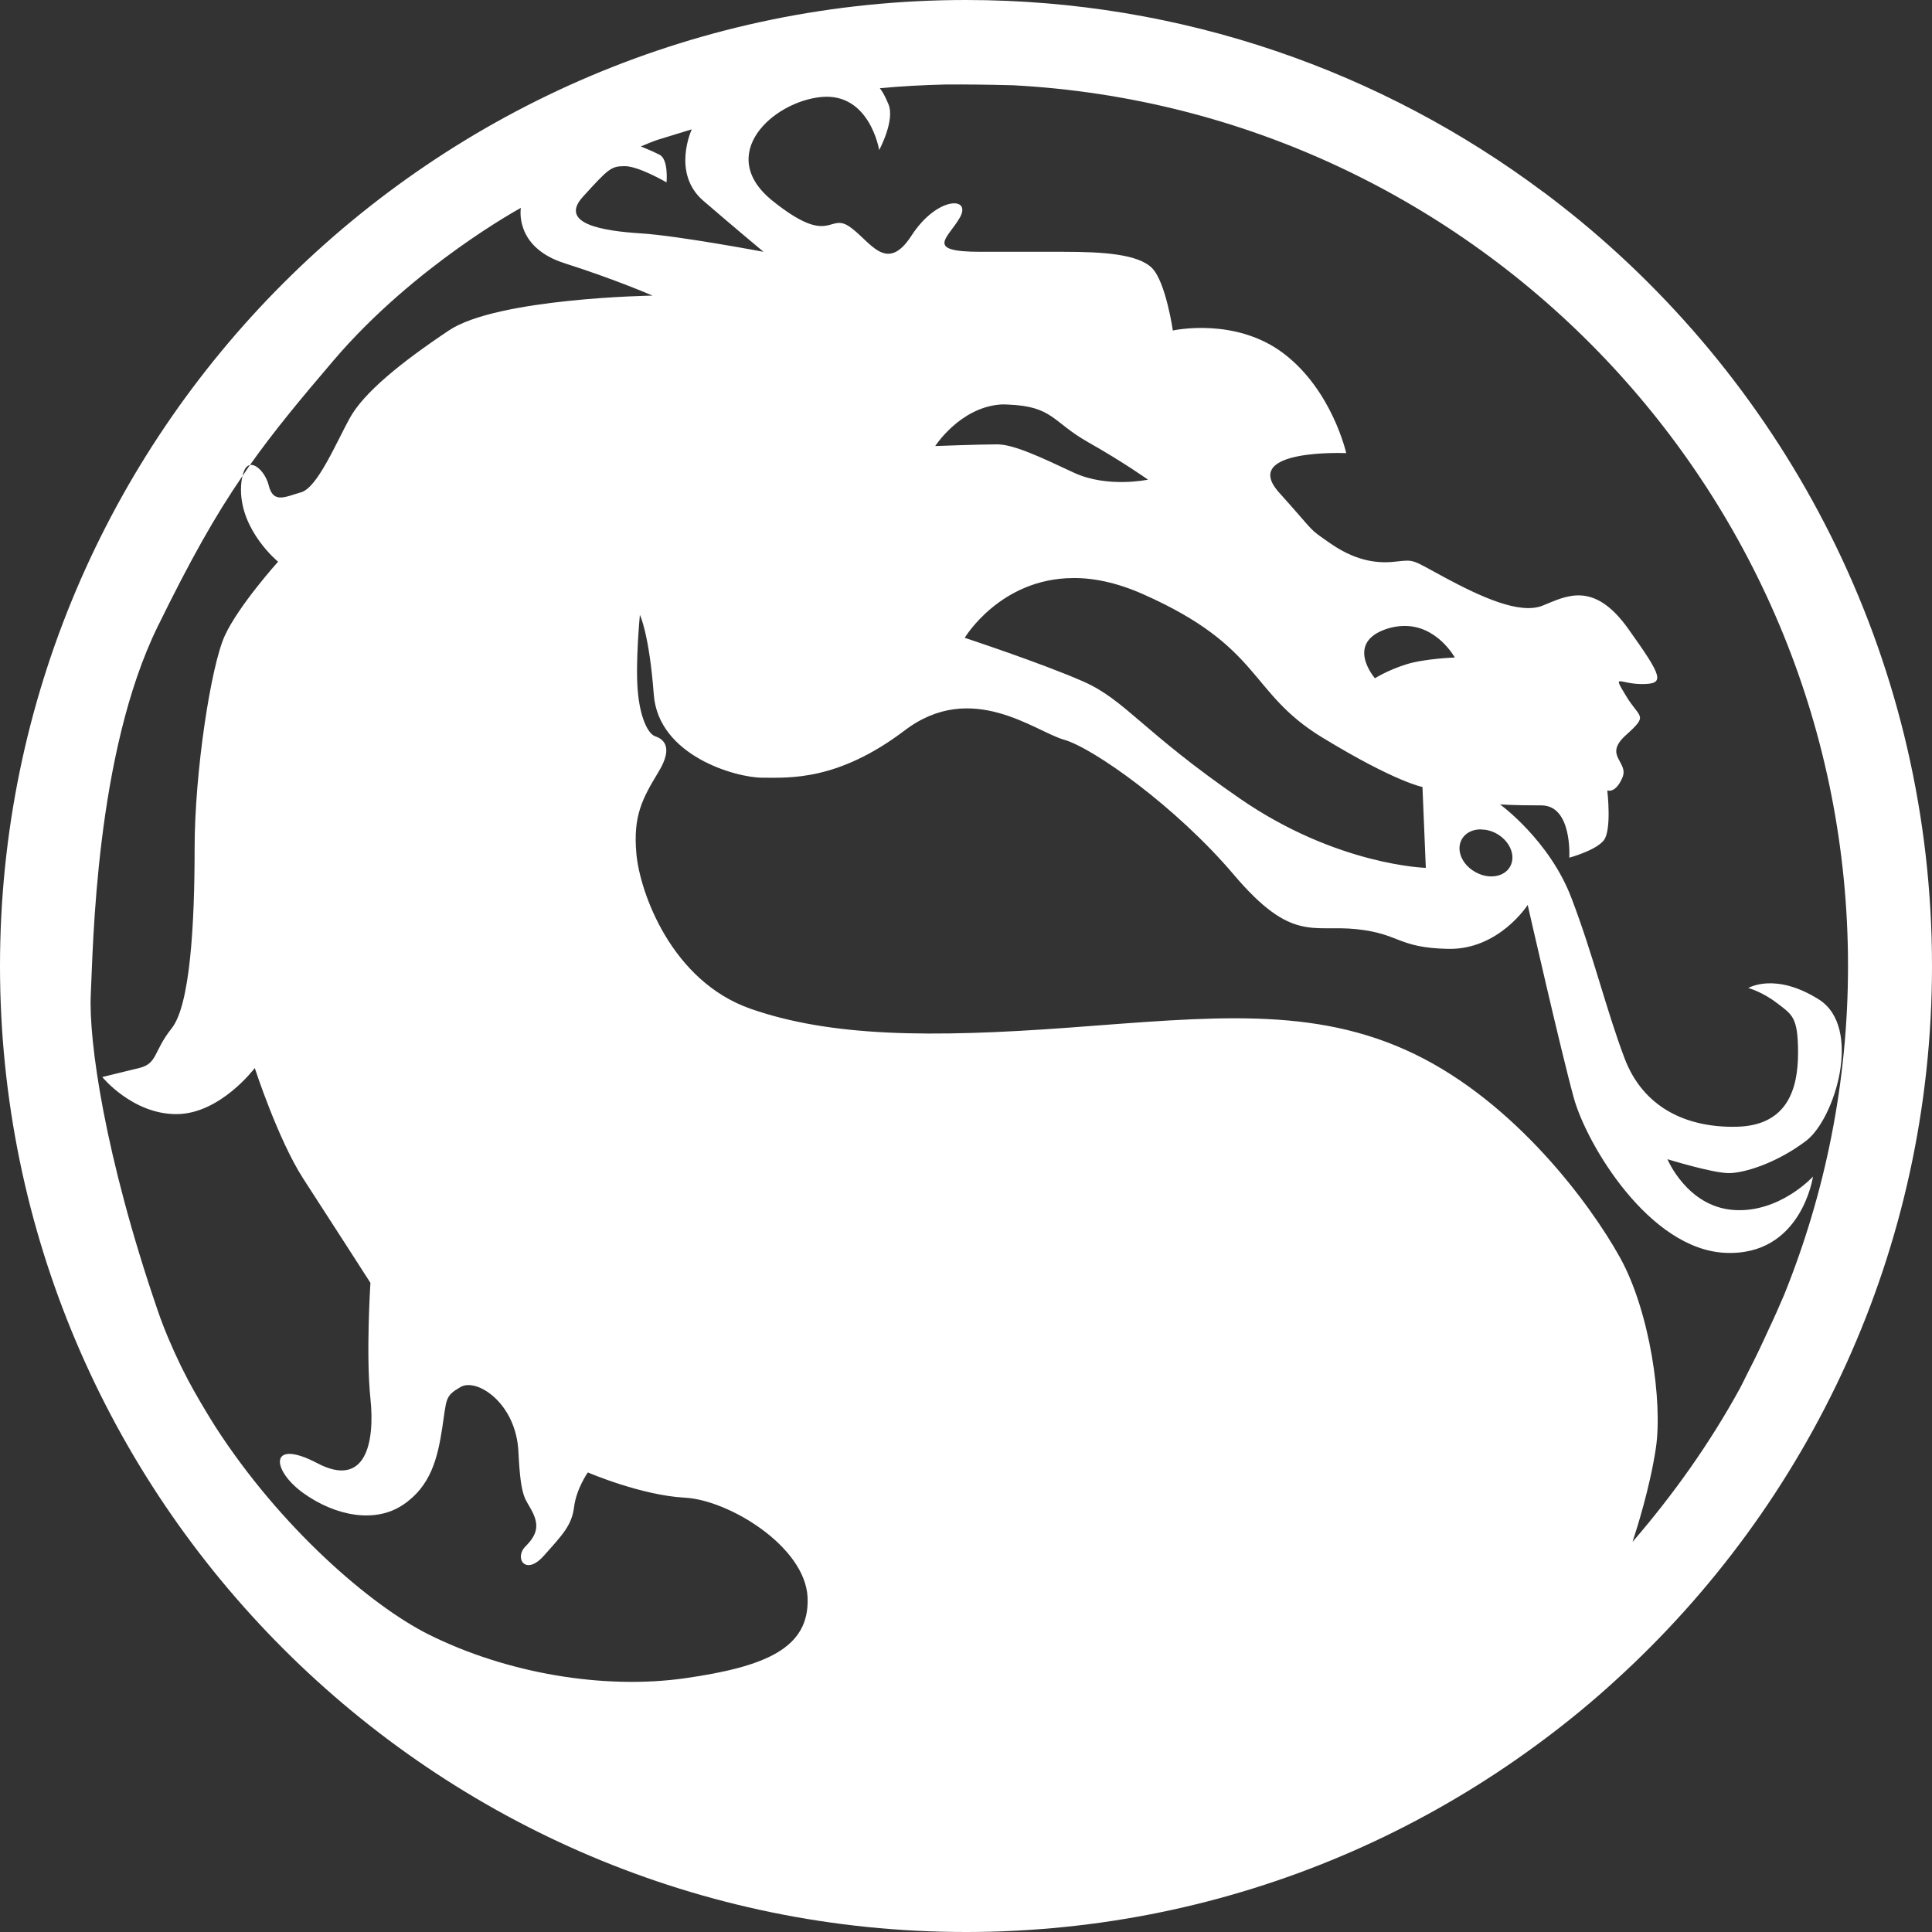 <svg width="15" height="15" viewBox="0 0 15 15" fill="none" xmlns="http://www.w3.org/2000/svg">
<rect x="0" y="0" width="15" height="15" fill="#333333" stroke="none"/>
<g clip-path="url(#clip0_120_126)">
<path d="M7.5 0C3.364 0 0 3.365 0 7.5C0 11.635 3.364 15 7.5 15C7.629 15 7.758 14.997 7.885 14.99C8.906 14.938 9.875 14.681 10.749 14.259C11.186 14.048 11.599 13.796 11.984 13.508C12.177 13.364 12.363 13.211 12.54 13.049C14.051 11.676 15 9.697 15 7.5C15 5.174 13.936 3.091 12.268 1.714C12.268 1.714 12.268 1.715 12.268 1.714C12.175 1.638 12.081 1.564 11.985 1.492C11.985 1.492 11.985 1.492 11.984 1.492C10.733 0.556 9.18 0 7.5 0ZM7.343 0.656C7.503 0.655 7.678 0.657 7.866 0.662C11.473 0.853 14.348 3.847 14.348 7.5C14.348 8.402 14.171 9.264 13.852 10.053C13.813 10.144 13.774 10.233 13.733 10.319C13.682 10.431 13.63 10.542 13.573 10.651C13.552 10.693 13.53 10.739 13.51 10.777C13.275 11.206 12.992 11.604 12.675 11.971C12.709 11.867 12.81 11.55 12.856 11.244C12.91 10.885 12.811 10.185 12.578 9.764C12.344 9.342 11.762 8.56 10.981 8.183C10.201 7.806 9.401 7.897 8.306 7.978C7.212 8.059 6.449 8.048 5.83 7.833C5.211 7.618 4.968 6.926 4.941 6.63C4.914 6.334 4.987 6.201 5.112 5.994C5.238 5.788 5.139 5.734 5.086 5.716C5.032 5.698 4.968 5.572 4.951 5.357C4.933 5.142 4.968 4.774 4.968 4.774C4.968 4.774 5.04 4.917 5.076 5.393C5.112 5.868 5.713 6.038 5.919 6.038C6.126 6.038 6.503 6.066 7.024 5.671C7.544 5.276 8.037 5.68 8.261 5.743C8.485 5.806 9.131 6.262 9.58 6.792C10.029 7.321 10.191 7.178 10.532 7.214C10.873 7.25 10.847 7.358 11.242 7.367C11.637 7.376 11.861 7.026 11.861 7.026C11.861 7.026 12.12 8.165 12.219 8.524C12.318 8.883 12.803 9.7 13.395 9.727C13.987 9.754 14.076 9.135 14.076 9.135C14.076 9.135 13.816 9.421 13.457 9.394C13.098 9.367 12.946 9 12.946 9C12.946 9 13.296 9.108 13.422 9.108C13.547 9.108 13.799 9.027 14.023 8.857C14.247 8.686 14.463 7.976 14.122 7.76C13.781 7.545 13.574 7.671 13.574 7.671C13.574 7.671 13.681 7.699 13.798 7.789C13.915 7.879 13.96 7.896 13.96 8.174C13.96 8.452 13.879 8.739 13.484 8.748C13.089 8.757 12.758 8.596 12.614 8.219C12.471 7.842 12.372 7.421 12.201 6.973C12.031 6.524 11.646 6.245 11.646 6.245C11.646 6.245 11.725 6.253 11.967 6.253C12.209 6.253 12.184 6.659 12.184 6.659C12.184 6.659 12.389 6.604 12.452 6.524C12.515 6.443 12.479 6.137 12.479 6.137C12.479 6.137 12.542 6.164 12.596 6.038C12.65 5.913 12.444 5.869 12.624 5.707C12.803 5.546 12.731 5.581 12.624 5.402C12.516 5.223 12.57 5.311 12.749 5.311C12.929 5.311 12.91 5.258 12.641 4.881C12.372 4.504 12.156 4.63 11.977 4.702C11.797 4.774 11.493 4.631 11.223 4.487C10.954 4.343 10.991 4.343 10.829 4.361C10.668 4.379 10.506 4.342 10.326 4.217C10.147 4.091 10.236 4.164 9.93 3.823C9.625 3.482 10.452 3.518 10.452 3.518C10.452 3.518 10.344 3.032 9.967 2.745C9.59 2.458 9.106 2.566 9.106 2.566C9.106 2.566 9.051 2.188 8.944 2.081C8.836 1.973 8.566 1.955 8.261 1.955H7.615C7.167 1.955 7.364 1.848 7.454 1.686C7.543 1.525 7.275 1.524 7.077 1.829C6.88 2.134 6.754 1.866 6.593 1.758C6.432 1.651 6.448 1.919 5.999 1.56C5.551 1.201 6 0.789 6.377 0.753C6.753 0.718 6.826 1.165 6.826 1.165C6.826 1.165 6.952 0.932 6.897 0.807C6.869 0.739 6.847 0.705 6.831 0.685C7 0.669 7.171 0.66 7.343 0.656ZM5.371 1.004C5.371 1.004 5.211 1.345 5.462 1.56C5.713 1.776 5.928 1.955 5.928 1.955C5.928 1.955 5.264 1.83 4.977 1.812C4.69 1.794 4.33 1.74 4.528 1.525C4.725 1.309 4.744 1.29 4.851 1.29C4.959 1.29 5.175 1.416 5.175 1.416C5.175 1.416 5.192 1.236 5.12 1.201C5.055 1.168 4.989 1.143 4.975 1.137C5.017 1.12 5.058 1.102 5.101 1.087L5.371 1.004ZM4.044 1.614C4.044 1.614 3.989 1.919 4.384 2.044C4.779 2.17 5.066 2.295 5.066 2.295C5.066 2.295 3.863 2.314 3.486 2.565C3.109 2.817 2.823 3.05 2.715 3.247C2.607 3.444 2.464 3.786 2.338 3.822C2.212 3.858 2.122 3.912 2.086 3.768C2.066 3.685 1.996 3.601 1.941 3.61C2.12 3.357 2.32 3.114 2.59 2.798C3.218 2.062 4.044 1.614 4.044 1.614ZM7.763 3.141C7.784 3.139 7.804 3.14 7.826 3.141C8.176 3.155 8.168 3.274 8.446 3.432C8.724 3.589 8.913 3.724 8.913 3.724C8.913 3.724 8.598 3.791 8.338 3.67C8.077 3.548 7.871 3.45 7.741 3.45C7.611 3.45 7.261 3.463 7.261 3.463C7.261 3.463 7.451 3.167 7.763 3.141ZM1.94 3.611C1.921 3.638 1.902 3.667 1.883 3.695C1.876 3.723 1.871 3.757 1.871 3.803C1.871 4.126 2.159 4.361 2.159 4.361C2.159 4.361 1.854 4.7 1.746 4.934C1.638 5.167 1.511 5.994 1.511 6.586C1.511 7.179 1.476 7.806 1.332 7.985C1.189 8.165 1.225 8.256 1.081 8.292L0.794 8.362C0.794 8.362 1.028 8.65 1.369 8.65C1.71 8.65 1.978 8.292 1.978 8.292C1.978 8.292 2.158 8.847 2.355 9.152C2.553 9.457 2.876 9.96 2.876 9.96C2.876 9.96 2.84 10.517 2.876 10.858C2.912 11.199 2.84 11.558 2.463 11.36C2.087 11.163 2.105 11.413 2.356 11.593C2.607 11.772 2.913 11.828 3.128 11.684C3.344 11.54 3.397 11.323 3.433 11.09C3.469 10.857 3.452 10.84 3.577 10.768C3.703 10.697 4.007 10.894 4.025 11.271C4.043 11.648 4.08 11.63 4.133 11.737C4.187 11.845 4.17 11.916 4.08 12.006C3.99 12.096 4.08 12.24 4.223 12.078C4.367 11.916 4.439 11.844 4.457 11.701C4.475 11.557 4.564 11.432 4.564 11.432C4.564 11.432 4.977 11.61 5.318 11.628C5.659 11.646 6.252 12.007 6.27 12.402C6.287 12.796 5.946 12.94 5.317 13.03C4.689 13.119 3.937 12.994 3.326 12.689C2.877 12.464 2.175 11.858 1.671 11.075C1.647 11.036 1.622 10.997 1.599 10.958C1.535 10.851 1.473 10.744 1.418 10.632C1.412 10.621 1.407 10.609 1.401 10.598C1.335 10.46 1.274 10.32 1.225 10.176C0.812 8.973 0.687 8.076 0.705 7.717C0.723 7.358 0.74 5.85 1.225 4.863C1.479 4.345 1.669 4.007 1.883 3.695C1.895 3.641 1.915 3.615 1.94 3.611ZM8.329 4.488C8.487 4.486 8.668 4.522 8.872 4.612C9.805 5.025 9.689 5.373 10.263 5.724C10.837 6.074 11.044 6.11 11.044 6.11L11.07 6.738C11.07 6.738 10.379 6.72 9.625 6.199C8.871 5.679 8.738 5.437 8.415 5.293C8.091 5.15 7.49 4.952 7.49 4.952C7.49 4.952 7.764 4.492 8.329 4.488ZM10.895 4.86C11.157 4.852 11.295 5.105 11.295 5.105C11.295 5.105 11.061 5.113 10.918 5.158C10.774 5.203 10.675 5.266 10.675 5.266C10.675 5.266 10.433 4.988 10.774 4.88C10.816 4.867 10.857 4.861 10.895 4.86ZM11.479 6.44C11.486 6.439 11.494 6.439 11.502 6.44C11.541 6.441 11.582 6.451 11.621 6.473C11.725 6.532 11.771 6.647 11.724 6.729C11.677 6.811 11.555 6.829 11.452 6.769C11.348 6.71 11.303 6.597 11.35 6.515C11.375 6.471 11.424 6.444 11.479 6.44Z" fill="white"/>
</g>
<defs>
<clipPath id="clip0_120_126">
<rect width="15" height="15" fill="white"/>
</clipPath>
</defs>
</svg>
